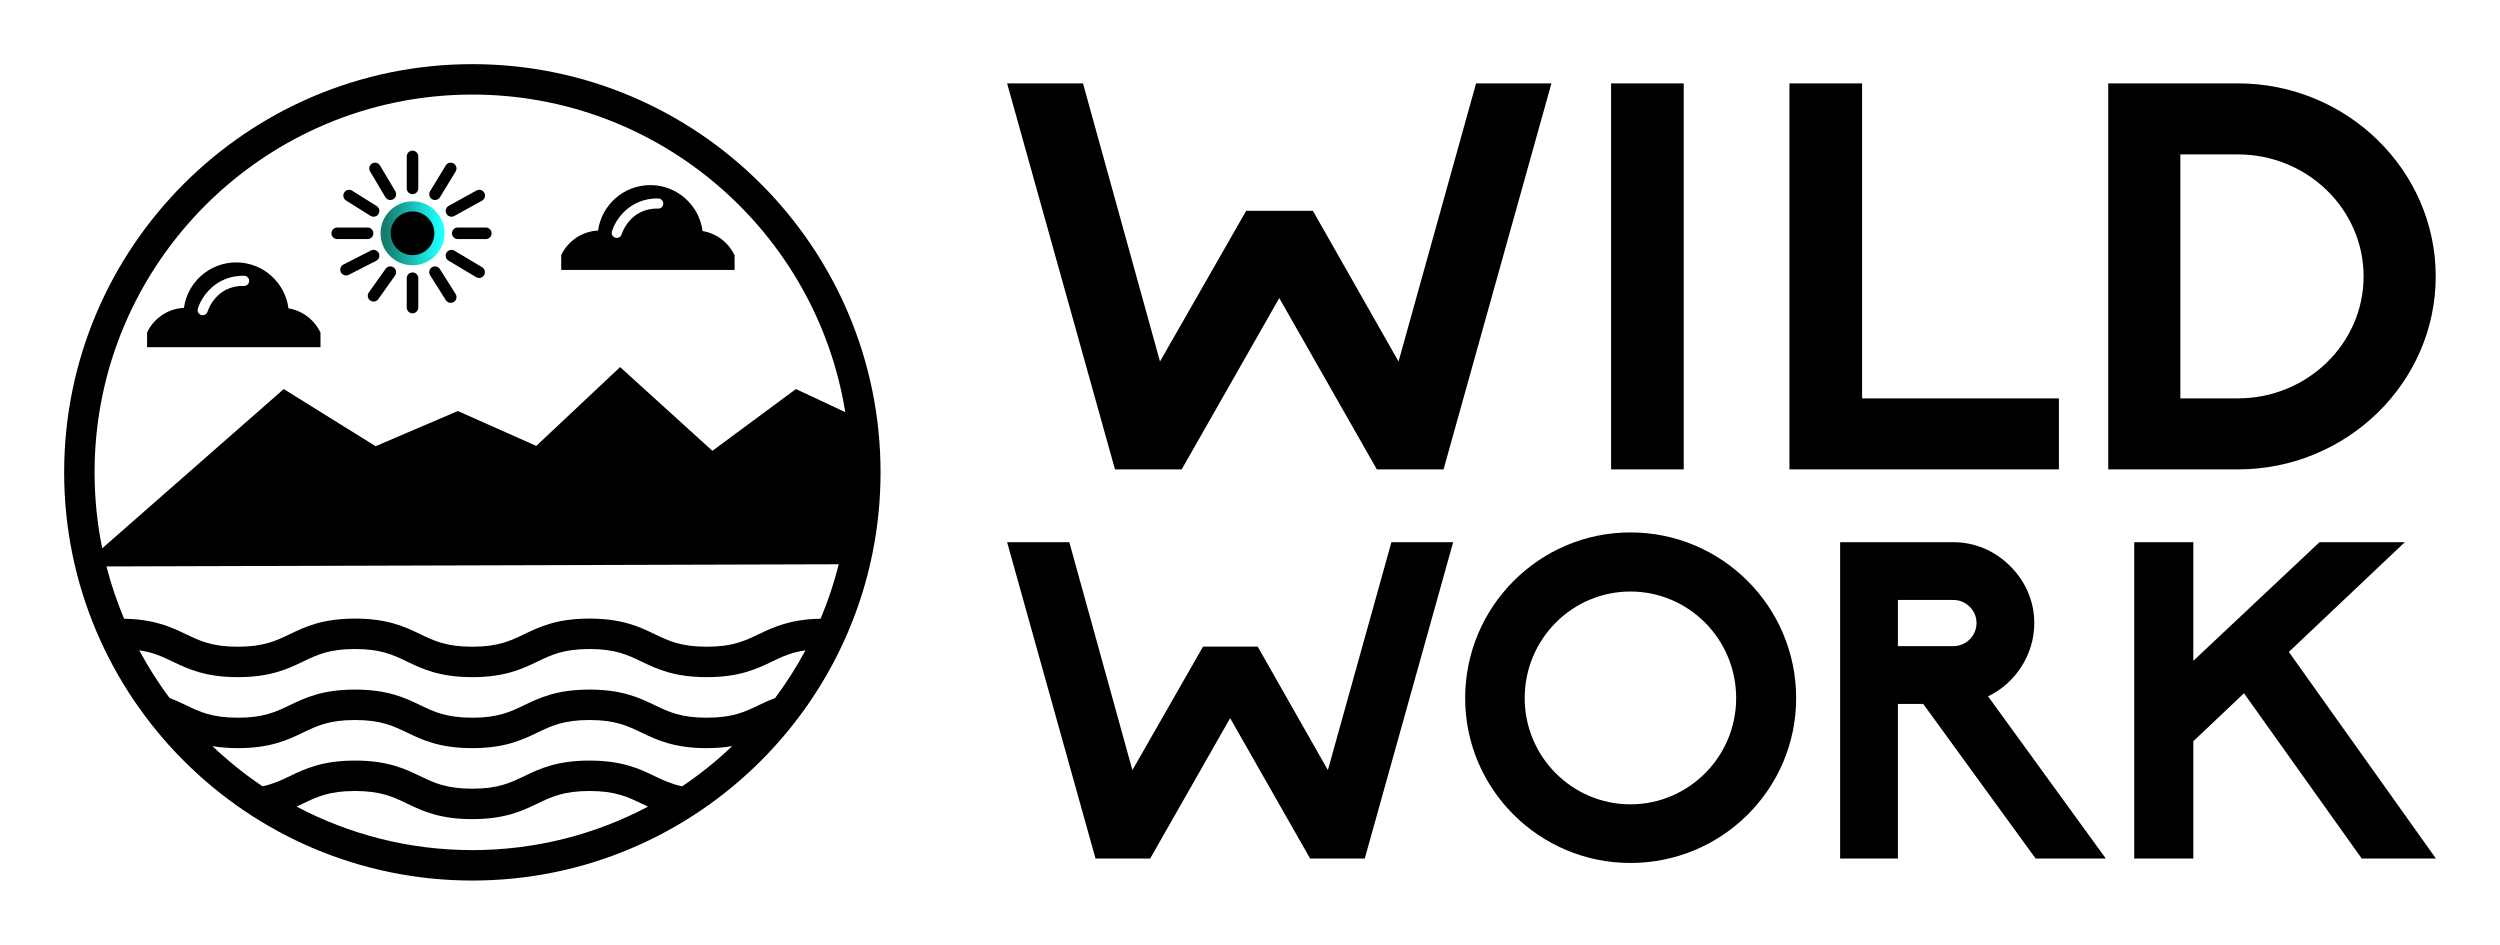
        <svg xmlns="http://www.w3.org/2000/svg" xmlns:xlink="http://www.w3.org/1999/xlink" version="1.1" width="3162.282" height="1194.984" viewBox="0 0 3162.282 1194.984">
			
			<g transform="scale(8.114) translate(10, 10)">
				<defs id="SvgjsDefs1569"><linearGradient id="SvgjsLinearGradient1576"><stop id="SvgjsStop1577" stop-color="#147d6c" offset="0"/><stop id="SvgjsStop1578" stop-color="#1effff" offset="1"/></linearGradient></defs><g id="SvgjsG1570" featureKey="dZL0lc-0" transform="matrix(1.581,0,0,1.581,-17.674,-15.752)" fill="#000"><circle xmlns="http://www.w3.org/2000/svg" stroke="url(#SvgjsLinearGradient1576)" stroke-miterlimit="10" cx="45.53" cy="26.643" r="2.654"/><path xmlns="http://www.w3.org/2000/svg" d="M42.852,23.083c0.106,0.18,0.296,0.279,0.491,0.279c0.1,0,0.2-0.025,0.291-0.08c0.271-0.161,0.36-0.512,0.2-0.783  l-1.508-2.541c-0.161-0.271-0.513-0.36-0.783-0.2c-0.271,0.161-0.36,0.511-0.199,0.783L42.852,23.083z"/><path xmlns="http://www.w3.org/2000/svg" d="M48.231,30.171c-0.168-0.266-0.521-0.346-0.788-0.178c-0.267,0.167-0.347,0.521-0.178,0.787l1.547,2.454  c0.108,0.172,0.294,0.267,0.483,0.267c0.104,0,0.21-0.028,0.304-0.088c0.268-0.168,0.348-0.521,0.179-0.788L48.231,30.171z"/><path xmlns="http://www.w3.org/2000/svg" d="M45.53,22.784c0.315,0,0.57-0.255,0.57-0.571l0.001-3.148c0-0.315-0.256-0.571-0.571-0.571s-0.571,0.256-0.571,0.571v3.148  C44.959,22.528,45.215,22.784,45.53,22.784z"/><path xmlns="http://www.w3.org/2000/svg" d="M47.451,23.279c0.093,0.057,0.195,0.083,0.297,0.083c0.193,0,0.381-0.097,0.488-0.274l1.548-2.541  c0.163-0.269,0.077-0.621-0.191-0.785c-0.27-0.163-0.621-0.079-0.785,0.19l-1.547,2.541C47.097,22.763,47.182,23.114,47.451,23.279z  "/><path xmlns="http://www.w3.org/2000/svg" d="M48.871,24.713c0.104,0.188,0.3,0.295,0.501,0.295c0.094,0,0.188-0.023,0.275-0.071l2.738-1.512  c0.276-0.152,0.377-0.5,0.225-0.776s-0.5-0.376-0.776-0.224l-2.738,1.512C48.819,24.09,48.72,24.437,48.871,24.713z"/><path xmlns="http://www.w3.org/2000/svg" d="M52.756,26.071h-2.767c-0.315,0-0.571,0.256-0.571,0.571c0,0.316,0.256,0.571,0.571,0.571h2.767  c0.315,0,0.572-0.255,0.572-0.571C53.328,26.327,53.071,26.071,52.756,26.071z"/><path xmlns="http://www.w3.org/2000/svg" d="M52.389,29.986l-2.724-1.628c-0.271-0.162-0.622-0.074-0.783,0.197c-0.162,0.271-0.074,0.621,0.197,0.783l2.724,1.629  c0.092,0.055,0.192,0.081,0.293,0.081c0.193,0,0.384-0.099,0.49-0.278C52.748,30.499,52.659,30.148,52.389,29.986z"/><path xmlns="http://www.w3.org/2000/svg" d="M38.976,23.41l2.41,1.512c0.093,0.059,0.199,0.087,0.303,0.087c0.189,0,0.375-0.095,0.484-0.268  c0.167-0.267,0.087-0.62-0.181-0.787l-2.41-1.512c-0.266-0.167-0.619-0.087-0.787,0.18C38.628,22.89,38.708,23.242,38.976,23.41z"/><path xmlns="http://www.w3.org/2000/svg" d="M41.672,26.642c0-0.315-0.256-0.571-0.571-0.571h-2.996c-0.315,0-0.572,0.256-0.572,0.571s0.257,0.571,0.572,0.571l2.996,0  C41.416,27.213,41.672,26.958,41.672,26.642z"/><path xmlns="http://www.w3.org/2000/svg" d="M42.197,28.588c-0.144-0.281-0.486-0.393-0.768-0.25l-2.713,1.383c-0.281,0.144-0.393,0.487-0.249,0.768  c0.101,0.198,0.301,0.313,0.509,0.313c0.087,0,0.176-0.021,0.259-0.063l2.713-1.383C42.229,29.212,42.341,28.869,42.197,28.588z"/><path xmlns="http://www.w3.org/2000/svg" d="M43.673,30.011c-0.256-0.183-0.613-0.123-0.796,0.135l-1.654,2.328c-0.183,0.257-0.122,0.614,0.135,0.797  c0.101,0.071,0.217,0.105,0.331,0.105c0.179,0,0.354-0.083,0.466-0.24l1.653-2.328C43.99,30.55,43.931,30.193,43.673,30.011z"/><path xmlns="http://www.w3.org/2000/svg" d="M45.53,30.501c-0.315,0-0.571,0.255-0.571,0.571v2.89c0,0.315,0.256,0.571,0.571,0.571s0.57-0.256,0.57-0.571v-2.89  C46.101,30.756,45.846,30.501,45.53,30.501z"/><path xmlns="http://www.w3.org/2000/svg" d="M51.429,9.963c-22.194,0-40.25,18.056-40.25,40.25c0,22.194,18.056,40.25,40.25,40.25c22.194,0,40.25-18.056,40.25-40.25  C91.679,28.019,73.623,9.963,51.429,9.963z M14.179,50.213c0-20.54,16.71-37.25,37.25-37.25c18.52,0,33.919,13.585,36.771,31.313  L83.333,42l-8.235,6.091L66,39.833l-8.266,7.772L50,44.167l-8.11,3.468L32.833,42L14.935,57.702  C14.439,55.282,14.179,52.777,14.179,50.213z M51.429,87.463c-6.255,0-12.15-1.557-17.331-4.292c0.217-0.1,0.428-0.199,0.633-0.298  c1.385-0.665,2.582-1.239,5.129-1.239c2.548,0,3.745,0.574,5.131,1.239c1.499,0.719,3.198,1.534,6.429,1.534  c3.23,0,4.929-0.815,6.428-1.534c1.385-0.665,2.581-1.239,5.129-1.239c2.551,0,3.748,0.574,5.135,1.239  c0.208,0.1,0.421,0.201,0.641,0.302C63.573,85.907,57.681,87.463,51.429,87.463z M72.116,81.173  c-1.067-0.228-1.856-0.597-2.708-1.005c-1.499-0.719-3.199-1.534-6.432-1.534c-3.23,0-4.929,0.815-6.428,1.534  c-1.385,0.665-2.581,1.239-5.129,1.239c-2.549,0-3.746-0.574-5.131-1.239c-1.499-0.719-3.198-1.534-6.429-1.534  c-3.23,0-4.929,0.815-6.427,1.534c-0.848,0.407-1.632,0.776-2.694,1.003c-1.759-1.18-3.406-2.51-4.937-3.963  c0.726,0.121,1.539,0.199,2.501,0.199c3.23,0,4.929-0.815,6.427-1.534c1.385-0.665,2.582-1.239,5.129-1.239  c2.548,0,3.745,0.574,5.131,1.239c1.499,0.719,3.198,1.534,6.429,1.534c3.23,0,4.929-0.815,6.428-1.534  c1.385-0.665,2.581-1.239,5.129-1.239c2.551,0,3.748,0.574,5.135,1.239c1.499,0.719,3.198,1.534,6.431,1.534  c0.969,0,1.787-0.079,2.516-0.201C75.526,78.661,73.877,79.992,72.116,81.173z M81.288,72.459c-0.589,0.226-1.116,0.471-1.612,0.709  c-1.387,0.665-2.584,1.239-5.134,1.239s-3.747-0.574-5.134-1.239c-1.499-0.719-3.199-1.534-6.432-1.534  c-3.23,0-4.929,0.815-6.428,1.534c-1.385,0.665-2.581,1.239-5.129,1.239c-2.549,0-3.746-0.574-5.131-1.239  c-1.499-0.719-3.198-1.534-6.429-1.534c-3.23,0-4.929,0.815-6.427,1.534c-1.385,0.665-2.582,1.239-5.129,1.239  c-2.547,0-3.743-0.574-5.127-1.239c-0.496-0.238-1.018-0.485-1.607-0.71c-1.108-1.484-2.106-3.056-2.987-4.699  c1.386,0.203,2.295,0.634,3.296,1.114c1.499,0.719,3.196,1.534,6.426,1.534c3.23,0,4.929-0.815,6.427-1.534  c1.385-0.665,2.582-1.239,5.129-1.239c2.548,0,3.745,0.574,5.131,1.239c1.499,0.719,3.198,1.534,6.429,1.534  c3.23,0,4.929-0.815,6.428-1.534c1.385-0.665,2.581-1.239,5.129-1.239c2.551,0,3.748,0.574,5.135,1.239  c1.499,0.719,3.198,1.534,6.431,1.534s4.932-0.815,6.431-1.534c1.004-0.481,1.915-0.912,3.304-1.114  C83.396,69.402,82.397,70.974,81.288,72.459z M85.769,64.645c-3.006,0.057-4.649,0.831-6.093,1.523  c-1.387,0.665-2.584,1.239-5.134,1.239s-3.747-0.574-5.134-1.239c-1.499-0.719-3.199-1.534-6.432-1.534  c-3.23,0-4.929,0.815-6.428,1.534c-1.385,0.665-2.581,1.239-5.129,1.239c-2.549,0-3.746-0.574-5.131-1.239  c-1.499-0.719-3.198-1.534-6.429-1.534c-3.23,0-4.929,0.815-6.427,1.534c-1.385,0.665-2.582,1.239-5.129,1.239  c-2.547,0-3.743-0.574-5.127-1.239c-1.442-0.692-3.084-1.466-6.086-1.523c-0.701-1.661-1.285-3.382-1.741-5.154l72.21-0.214  C87.095,61.124,86.496,62.918,85.769,64.645z"/><path xmlns="http://www.w3.org/2000/svg" d="M36.451,36.431c-0.591-1.242-1.752-2.16-3.153-2.386c-0.328-2.553-2.516-4.532-5.157-4.532c-2.624,0-4.8,1.953-5.15,4.482  c-1.605,0.076-2.976,1.047-3.634,2.422v1.458h17.098v-1.445H36.451z M28.915,31.829c-2.815-0.059-3.587,2.509-3.595,2.535  c-0.064,0.218-0.263,0.358-0.479,0.358c-0.047,0-0.094-0.006-0.142-0.021c-0.265-0.078-0.416-0.356-0.338-0.621  c0.338-1.147,1.735-3.291,4.571-3.251c0.276,0.005,0.496,0.233,0.491,0.509C29.419,31.614,29.189,31.846,28.915,31.829z"/><path xmlns="http://www.w3.org/2000/svg" d="M77.284,28.808c-0.591-1.242-1.752-2.16-3.153-2.386c-0.328-2.553-2.516-4.532-5.157-4.532c-2.624,0-4.8,1.953-5.15,4.482  c-1.605,0.076-2.976,1.047-3.634,2.422v1.458h17.098v-1.445H77.284z M69.748,24.205c-2.815-0.059-3.587,2.509-3.595,2.535  c-0.064,0.218-0.264,0.358-0.479,0.358c-0.047,0-0.095-0.006-0.142-0.021c-0.265-0.078-0.416-0.356-0.338-0.621  c0.338-1.147,1.734-3.291,4.571-3.251c0.276,0.005,0.496,0.233,0.491,0.509C70.252,23.99,70.022,24.223,69.748,24.205z"/></g><g id="SvgjsG1571" featureKey="u029BI-0" transform="matrix(4.226,0,0,4.226,145.309,-21.344)" fill="#000"><path d="M16.5 20 l-2.46 0 l-3.6 -6.32 l-3.6 6.32 l-2.46 0 l-3.98 -14.24 l2.8 0 l2.84 10.26 l3.18 -5.56 l2.46 0 l3.16 5.56 l2.86 -10.26 l2.78 0 z M25.36 20 l-2.68 0 l0 -14.24 l2.68 0 l0 14.24 z M39.2 20 l-9.94 0 l0 -14.24 l2.68 0 l0 11.62 l7.26 0 l0 2.62 z M45.8 20 l-4.78 0 l0 -14.24 l4.78 0 c4.02 0 7.3 3.2 7.3 7.12 s-3.28 7.12 -7.3 7.12 z M43.68 17.38 l2.12 0 c2.56 0 4.64 -2.02 4.64 -4.5 s-2.08 -4.5 -4.64 -4.5 l-2.12 0 l0 9 z"/></g><g id="SvgjsG1572" featureKey="u029BI-1" transform="matrix(3.463,0,0,3.463,145.615,54.578)" fill="#000"><path d="M16.5 20 l-2.46 0 l-3.6 -6.32 l-3.6 6.32 l-2.46 0 l-3.98 -14.24 l2.8 0 l2.84 10.26 l3.18 -5.56 l2.46 0 l3.16 5.56 l2.86 -10.26 l2.78 0 z M28.46 20.2 c-4.1 0 -7.44 -3.32 -7.44 -7.42 c0 -4.12 3.34 -7.46 7.44 -7.46 c4.12 0 7.46 3.34 7.46 7.46 c0 4.1 -3.34 7.42 -7.46 7.42 z M28.46 7.98 c-2.62 0 -4.76 2.14 -4.76 4.8 c0 2.64 2.14 4.78 4.76 4.78 s4.76 -2.14 4.76 -4.78 c0 -2.66 -2.14 -4.8 -4.76 -4.8 z M49.86 20 l-3.16 0 l-5.06 -6.96 l-1.14 0 l0 6.96 l-2.6 0 l0 -14.24 l5.1 0 c0.96 0 1.86 0.38 2.56 1.08 s1.08 1.6 1.08 2.56 c0 1.42 -0.84 2.7 -2.08 3.3 z M40.5 10.44 l2.5 0 c0.56 0 1.04 -0.46 1.04 -1.04 s-0.48 -1.04 -1.04 -1.04 l-2.5 0 l0 2.08 z M64.72 20 l-3.34 0 l-5.3 -7.44 l-2.28 2.16 l0 5.28 l-2.66 0 l0 -14.24 l2.66 0 l0 5.34 l5.68 -5.34 l3.84 0 l-5.22 4.94 z"/></g>
			</g>
		</svg>
	